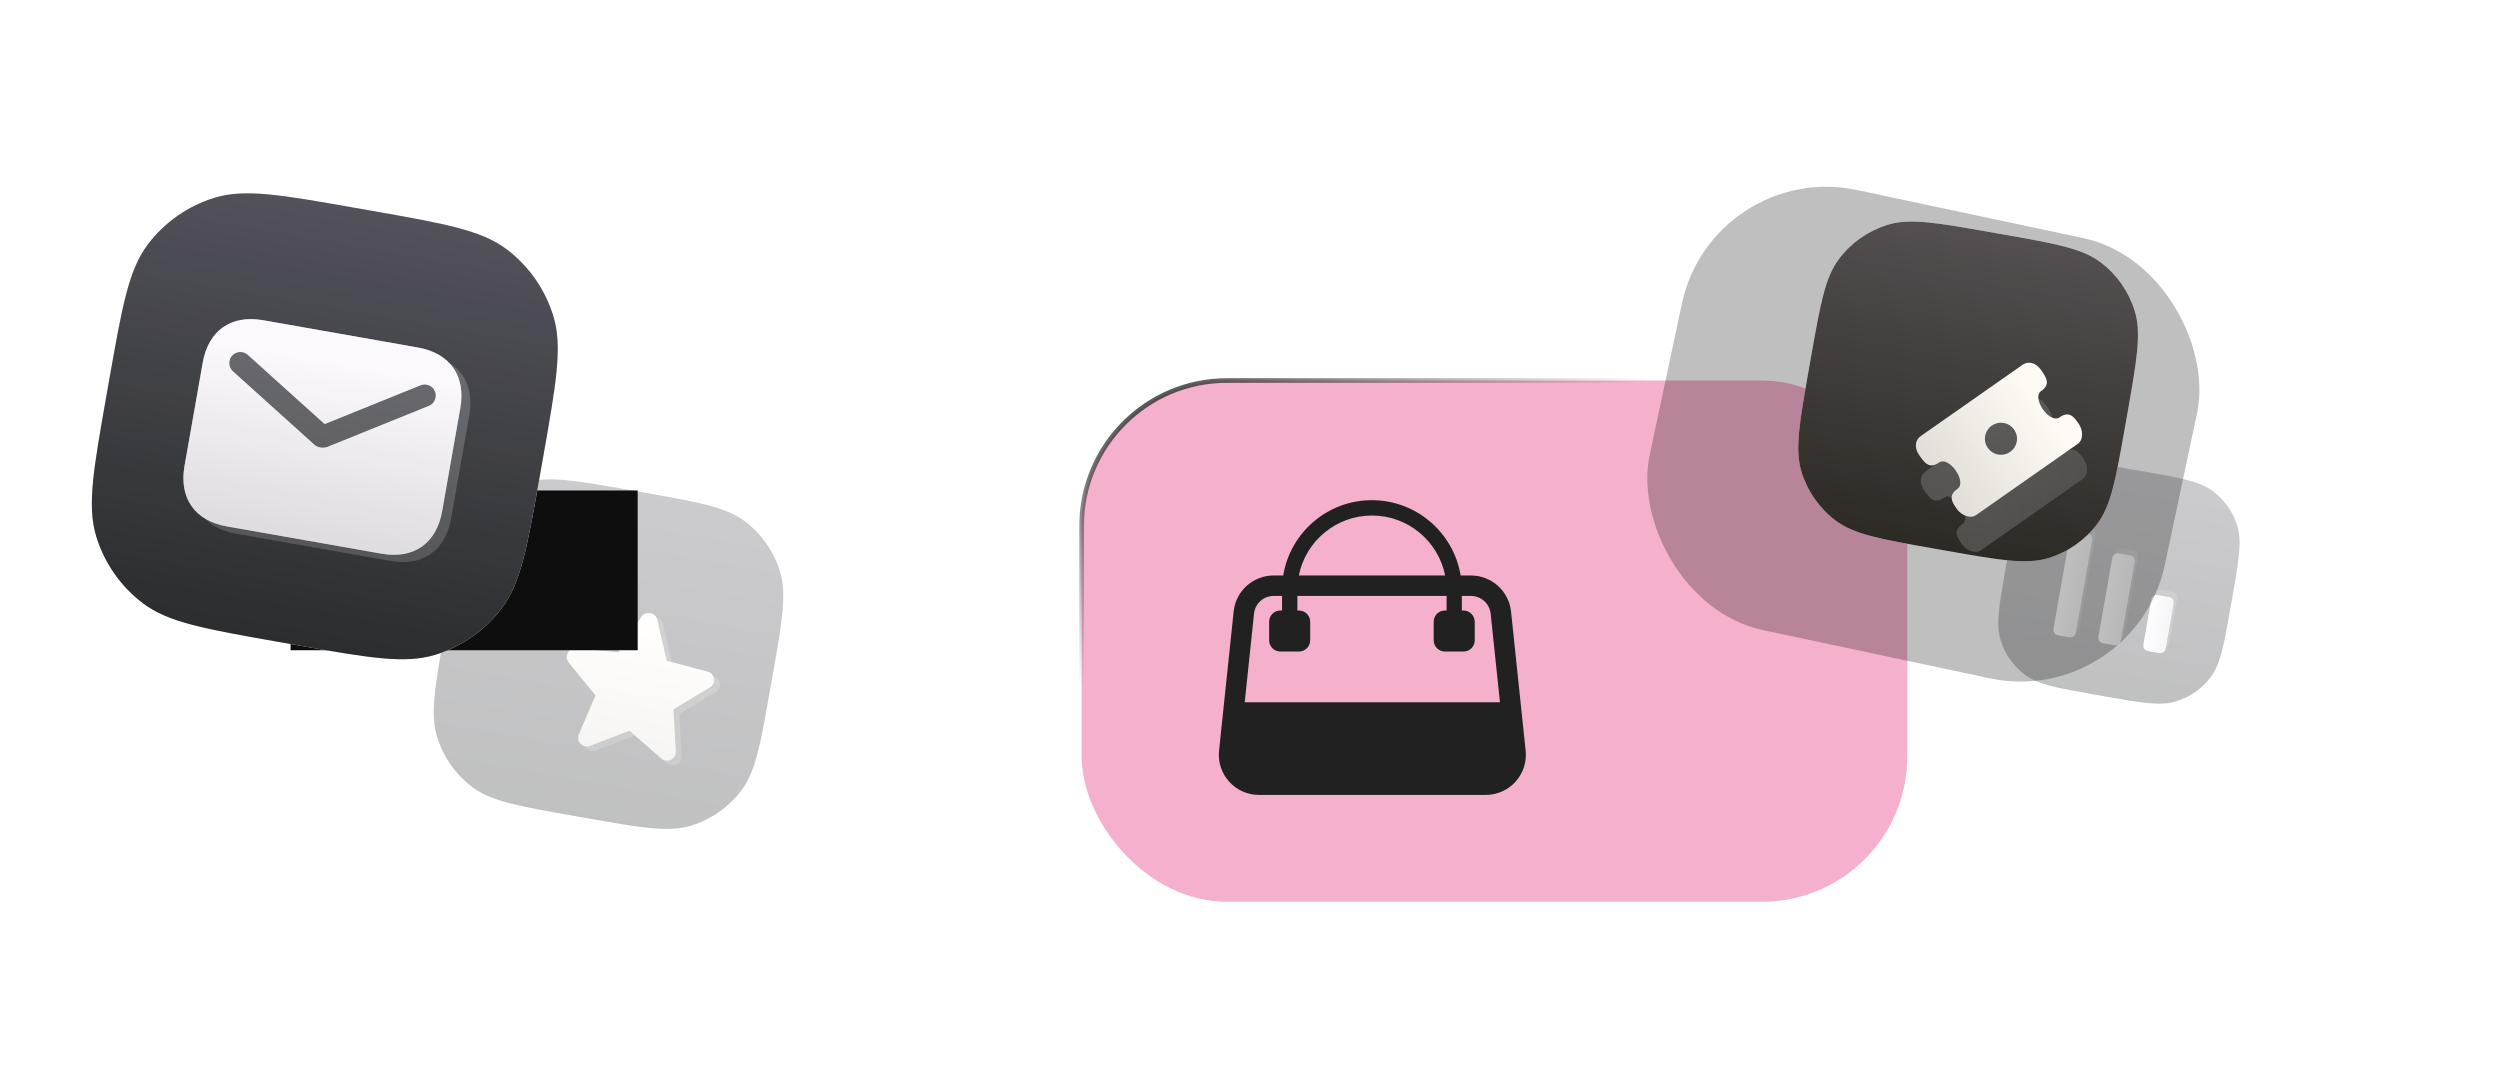 <svg width="542" height="235" viewBox="0 0 542 235" fill="none" xmlns="http://www.w3.org/2000/svg">
<g opacity="0.3">
<path d="M96.884 134.18C98.975 122.322 100.021 116.393 103.127 112.27C105.86 108.644 109.67 105.976 114.012 104.649C118.948 103.14 124.877 104.185 136.736 106.276L139.559 106.774C151.417 108.865 157.346 109.91 161.469 113.017C165.095 115.749 167.763 119.559 169.09 123.901C170.599 128.838 169.554 134.767 167.463 146.625L166.965 149.448C164.874 161.306 163.829 167.236 160.722 171.358C157.99 174.984 154.179 177.652 149.837 178.98C144.901 180.489 138.972 179.443 127.114 177.352L124.291 176.854C112.432 174.764 106.503 173.718 102.381 170.612C98.755 167.879 96.087 164.069 94.759 159.727C93.25 154.791 94.296 148.862 96.387 137.003L96.884 134.18Z" fill="url(#paint0_linear_1668_63562)"/>
<path d="M96.884 134.18C98.975 122.322 100.021 116.393 103.127 112.27C105.86 108.644 109.67 105.976 114.012 104.649C118.948 103.14 124.877 104.185 136.736 106.276L139.559 106.774C151.417 108.865 157.346 109.91 161.469 113.017C165.095 115.749 167.763 119.559 169.09 123.901C170.599 128.838 169.554 134.767 167.463 146.625L166.965 149.448C164.874 161.306 163.829 167.236 160.722 171.358C157.99 174.984 154.179 177.652 149.837 178.98C144.901 180.489 138.972 179.443 127.114 177.352L124.291 176.854C112.432 174.764 106.503 173.718 102.381 170.612C98.755 167.879 96.087 164.069 94.759 159.727C93.25 154.791 94.296 148.862 96.387 137.003L96.884 134.18Z" fill="url(#paint1_linear_1668_63562)"/>
<path d="M96.884 134.18C98.975 122.322 100.021 116.393 103.127 112.27C105.86 108.644 109.67 105.976 114.012 104.649C118.948 103.14 124.877 104.185 136.736 106.276L139.559 106.774C151.417 108.865 157.346 109.91 161.469 113.017C165.095 115.749 167.763 119.559 169.09 123.901C170.599 128.838 169.554 134.767 167.463 146.625L166.965 149.448C164.874 161.306 163.829 167.236 160.722 171.358C157.99 174.984 154.179 177.652 149.837 178.98C144.901 180.489 138.972 179.443 127.114 177.352L124.291 176.854C112.432 174.764 106.503 173.718 102.381 170.612C98.755 167.879 96.087 164.069 94.759 159.727C93.25 154.791 94.296 148.862 96.387 137.003L96.884 134.18Z" fill="#ECF3F3" fill-opacity="0.1"/>
<g filter="url(#filter0_d_1668_63562)">
<path d="M136.471 157.639L143.375 163.676C144.64 164.783 146.595 163.822 146.505 162.154L146.006 153.003L153.885 148.285C155.324 147.425 155.015 145.258 153.399 144.839L144.538 142.489L142.483 133.562C142.115 131.942 139.955 131.561 139.056 132.958L134.075 140.625L124.944 139.803C123.283 139.644 122.251 141.574 123.308 142.875L129.099 150.002L125.5 158.432C124.845 159.968 126.354 161.539 127.921 160.932L136.471 157.639Z" fill="url(#paint2_linear_1668_63562)"/>
<path d="M136.471 157.639L143.375 163.676C144.64 164.783 146.595 163.822 146.505 162.154L146.006 153.003L153.885 148.285C155.324 147.425 155.015 145.258 153.399 144.839L144.538 142.489L142.483 133.562C142.115 131.942 139.955 131.561 139.056 132.958L134.075 140.625L124.944 139.803C123.283 139.644 122.251 141.574 123.308 142.875L129.099 150.002L125.5 158.432C124.845 159.968 126.354 161.539 127.921 160.932L136.471 157.639Z" fill="#FBD38D" fill-opacity="0.1"/>
</g>
<g opacity="0.2">
<path d="M137.724 159.43L144.629 165.468C145.893 166.574 147.849 165.613 147.759 163.946L147.26 154.794L155.139 150.077C156.578 149.217 156.268 147.05 154.653 146.63L145.792 144.281L143.736 135.354C143.369 133.734 141.209 133.353 140.31 134.75L135.328 142.417L126.198 141.594C124.536 141.435 123.505 143.366 124.562 144.666L130.353 151.794L126.754 160.223C126.099 161.759 127.608 163.331 129.175 162.724L137.724 159.43Z" fill="url(#paint3_linear_1668_63562)"/>
<path d="M137.724 159.43L144.629 165.468C145.893 166.574 147.849 165.613 147.759 163.946L147.26 154.794L155.139 150.077C156.578 149.217 156.268 147.05 154.653 146.63L145.792 144.281L143.736 135.354C143.369 133.734 141.209 133.353 140.31 134.75L135.328 142.417L126.198 141.594C124.536 141.435 123.505 143.366 124.562 144.666L130.353 151.794L126.754 160.223C126.099 161.759 127.608 163.331 129.175 162.724L137.724 159.43Z" fill="#FBD38D" fill-opacity="0.1"/>
</g>
</g>
<g opacity="0.3">
<path d="M435.199 121.12C436.643 112.933 437.365 108.84 439.509 105.994C441.396 103.491 444.026 101.649 447.024 100.732C450.431 99.69 454.525 100.412 462.711 101.856L464.66 102.199C472.847 103.643 476.94 104.364 479.786 106.509C482.289 108.395 484.131 111.026 485.048 114.024C486.09 117.431 485.368 121.525 483.924 129.711L483.581 131.66C482.137 139.847 481.415 143.94 479.271 146.786C477.384 149.289 474.754 151.131 471.756 152.048C468.349 153.09 464.255 152.368 456.069 150.924L454.12 150.581C445.933 149.137 441.84 148.415 438.994 146.271C436.491 144.384 434.649 141.754 433.732 138.756C432.69 135.348 433.412 131.255 434.856 123.069L435.199 121.12Z" fill="url(#paint4_linear_1668_63562)"/>
<path d="M435.199 121.12C436.643 112.933 437.365 108.84 439.509 105.994C441.396 103.491 444.026 101.649 447.024 100.732C450.431 99.69 454.525 100.412 462.711 101.856L464.66 102.199C472.847 103.643 476.94 104.364 479.786 106.509C482.289 108.395 484.131 111.026 485.048 114.024C486.09 117.431 485.368 121.525 483.924 129.711L483.581 131.66C482.137 139.847 481.415 143.94 479.271 146.786C477.384 149.289 474.754 151.131 471.756 152.048C468.349 153.09 464.255 152.368 456.069 150.924L454.12 150.581C445.933 149.137 441.84 148.415 438.994 146.271C436.491 144.384 434.649 141.754 433.732 138.756C432.69 135.348 433.412 131.255 434.856 123.069L435.199 121.12Z" fill="url(#paint5_linear_1668_63562)"/>
<path d="M435.199 121.12C436.643 112.933 437.365 108.84 439.509 105.994C441.396 103.491 444.026 101.649 447.024 100.732C450.431 99.69 454.525 100.412 462.711 101.856L464.66 102.199C472.847 103.643 476.94 104.364 479.786 106.509C482.289 108.395 484.131 111.026 485.048 114.024C486.09 117.431 485.368 121.525 483.924 129.711L483.581 131.66C482.137 139.847 481.415 143.94 479.271 146.786C477.384 149.289 474.754 151.131 471.756 152.048C468.349 153.09 464.255 152.368 456.069 150.924L454.12 150.581C445.933 149.137 441.84 148.415 438.994 146.271C436.491 144.384 434.649 141.754 433.732 138.756C432.69 135.348 433.412 131.255 434.856 123.069L435.199 121.12Z" fill="#ECF3F3" fill-opacity="0.1"/>
<g style="mix-blend-mode:exclusion">
<path d="M447.626 136.747C446.949 136.628 446.61 136.568 446.375 136.391C446.168 136.235 446.015 136.017 445.94 135.769C445.853 135.487 445.913 135.149 446.033 134.471L450.013 111.898C450.067 111.592 450.094 111.439 450.172 111.368C450.239 111.307 450.331 111.279 450.421 111.292C450.525 111.307 450.633 111.418 450.85 111.641L453.733 114.619C453.988 114.883 454.116 115.015 454.198 115.169C454.27 115.306 454.316 115.456 454.333 115.61C454.352 115.784 454.32 115.965 454.256 116.327L450.905 135.331C450.786 136.008 450.726 136.346 450.549 136.582C450.392 136.789 450.175 136.941 449.927 137.017C449.645 137.103 449.306 137.044 448.629 136.924L447.626 136.747Z" fill="url(#paint6_linear_1668_63562)" fill-opacity="0.2"/>
</g>
<g style="mix-blend-mode:exclusion">
<path d="M457.371 138.466C456.694 138.346 456.356 138.287 456.12 138.109C455.913 137.953 455.761 137.736 455.685 137.488C455.599 137.206 455.658 136.867 455.778 136.19L458.532 120.57C458.651 119.892 458.711 119.554 458.889 119.318C459.045 119.111 459.262 118.959 459.51 118.883C459.792 118.797 460.131 118.856 460.808 118.976L461.811 119.153C462.488 119.272 462.827 119.332 463.062 119.509C463.269 119.665 463.422 119.883 463.497 120.131C463.584 120.413 463.524 120.751 463.404 121.429L460.65 137.049C460.531 137.726 460.471 138.065 460.294 138.3C460.138 138.507 459.92 138.66 459.672 138.736C459.39 138.822 459.051 138.762 458.374 138.643L457.371 138.466Z" fill="url(#paint7_linear_1668_63562)" fill-opacity="0.2"/>
</g>
<g style="mix-blend-mode:exclusion">
<path d="M467.116 140.184C466.439 140.065 466.1 140.005 465.865 139.828C465.658 139.672 465.505 139.454 465.429 139.206C465.343 138.924 465.403 138.585 465.522 137.908L466.988 129.597C467.107 128.919 467.167 128.581 467.344 128.345C467.5 128.138 467.718 127.986 467.966 127.91C468.248 127.824 468.587 127.883 469.264 128.003L470.267 128.18C470.944 128.299 471.283 128.359 471.518 128.536C471.725 128.692 471.877 128.91 471.953 129.158C472.039 129.44 471.98 129.778 471.86 130.456L470.395 138.767C470.275 139.444 470.216 139.783 470.038 140.019C469.882 140.226 469.665 140.378 469.417 140.454C469.135 140.54 468.796 140.48 468.119 140.361L467.116 140.184Z" fill="url(#paint8_linear_1668_63562)" fill-opacity="0.2"/>
</g>
<g filter="url(#filter1_d_1668_63562)">
<path d="M446.91 137.25C446.233 137.131 445.895 137.071 445.659 136.894C445.452 136.738 445.3 136.52 445.224 136.272C445.138 135.99 445.197 135.652 445.317 134.974L449.316 112.296C449.37 111.985 449.398 111.829 449.477 111.758C449.545 111.697 449.638 111.669 449.729 111.683C449.834 111.699 449.942 111.815 450.158 112.046L453.043 115.125C453.289 115.388 453.412 115.52 453.491 115.672C453.56 115.808 453.604 115.955 453.62 116.107C453.638 116.277 453.606 116.455 453.544 116.81L450.189 135.833C450.07 136.511 450.01 136.849 449.833 137.085C449.677 137.292 449.459 137.444 449.211 137.52C448.929 137.606 448.59 137.547 447.913 137.427L446.91 137.25Z" fill="url(#paint9_linear_1668_63562)"/>
<path d="M446.91 137.25C446.233 137.131 445.895 137.071 445.659 136.894C445.452 136.738 445.3 136.52 445.224 136.272C445.138 135.99 445.197 135.652 445.317 134.974L449.316 112.296C449.37 111.985 449.398 111.829 449.477 111.758C449.545 111.697 449.638 111.669 449.729 111.683C449.834 111.699 449.942 111.815 450.158 112.046L453.043 115.125C453.289 115.388 453.412 115.52 453.491 115.672C453.56 115.808 453.604 115.955 453.62 116.107C453.638 116.277 453.606 116.455 453.544 116.81L450.189 135.833C450.07 136.511 450.01 136.849 449.833 137.085C449.677 137.292 449.459 137.444 449.211 137.52C448.929 137.606 448.59 137.547 447.913 137.427L446.91 137.25Z" fill="url(#paint10_linear_1668_63562)"/>
<path d="M446.91 137.25C446.233 137.131 445.895 137.071 445.659 136.894C445.452 136.738 445.3 136.52 445.224 136.272C445.138 135.99 445.197 135.652 445.317 134.974L449.316 112.296C449.37 111.985 449.398 111.829 449.477 111.758C449.545 111.697 449.638 111.669 449.729 111.683C449.834 111.699 449.942 111.815 450.158 112.046L453.043 115.125C453.289 115.388 453.412 115.52 453.491 115.672C453.56 115.808 453.604 115.955 453.62 116.107C453.638 116.277 453.606 116.455 453.544 116.81L450.189 135.833C450.07 136.511 450.01 136.849 449.833 137.085C449.677 137.292 449.459 137.444 449.211 137.52C448.929 137.606 448.59 137.547 447.913 137.427L446.91 137.25Z" fill="#DFC6F8" fill-opacity="0.1"/>
</g>
<g filter="url(#filter2_d_1668_63562)">
<path d="M456.655 138.968C455.978 138.848 455.639 138.789 455.404 138.611C455.197 138.455 455.044 138.238 454.968 137.99C454.882 137.708 454.942 137.369 455.061 136.692L457.816 121.072C457.935 120.394 457.995 120.056 458.172 119.82C458.328 119.613 458.546 119.461 458.794 119.385C459.076 119.299 459.414 119.358 460.092 119.478L461.094 119.655C461.772 119.774 462.11 119.834 462.346 120.011C462.553 120.167 462.705 120.385 462.781 120.633C462.867 120.915 462.808 121.253 462.688 121.931L459.934 137.551C459.814 138.228 459.755 138.567 459.577 138.802C459.421 139.009 459.204 139.162 458.956 139.238C458.674 139.324 458.335 139.264 457.658 139.145L456.655 138.968Z" fill="url(#paint11_linear_1668_63562)"/>
<path d="M456.655 138.968C455.978 138.848 455.639 138.789 455.404 138.611C455.197 138.455 455.044 138.238 454.968 137.99C454.882 137.708 454.942 137.369 455.061 136.692L457.816 121.072C457.935 120.394 457.995 120.056 458.172 119.82C458.328 119.613 458.546 119.461 458.794 119.385C459.076 119.299 459.414 119.358 460.092 119.478L461.094 119.655C461.772 119.774 462.11 119.834 462.346 120.011C462.553 120.167 462.705 120.385 462.781 120.633C462.867 120.915 462.808 121.253 462.688 121.931L459.934 137.551C459.814 138.228 459.755 138.567 459.577 138.802C459.421 139.009 459.204 139.162 458.956 139.238C458.674 139.324 458.335 139.264 457.658 139.145L456.655 138.968Z" fill="url(#paint12_linear_1668_63562)"/>
<path d="M456.655 138.968C455.978 138.848 455.639 138.789 455.404 138.611C455.197 138.455 455.044 138.238 454.968 137.99C454.882 137.708 454.942 137.369 455.061 136.692L457.816 121.072C457.935 120.394 457.995 120.056 458.172 119.82C458.328 119.613 458.546 119.461 458.794 119.385C459.076 119.299 459.414 119.358 460.092 119.478L461.094 119.655C461.772 119.774 462.11 119.834 462.346 120.011C462.553 120.167 462.705 120.385 462.781 120.633C462.867 120.915 462.808 121.253 462.688 121.931L459.934 137.551C459.814 138.228 459.755 138.567 459.577 138.802C459.421 139.009 459.204 139.162 458.956 139.238C458.674 139.324 458.335 139.264 457.658 139.145L456.655 138.968Z" fill="#DFC6F8" fill-opacity="0.1"/>
</g>
<g filter="url(#filter3_d_1668_63562)">
<path d="M466.401 140.685C465.724 140.566 465.385 140.506 465.15 140.329C464.943 140.173 464.79 139.955 464.715 139.707C464.628 139.425 464.688 139.086 464.807 138.409L466.273 130.098C466.392 129.42 466.452 129.082 466.63 128.846C466.786 128.639 467.003 128.487 467.251 128.411C467.533 128.325 467.872 128.385 468.549 128.504L469.552 128.681C470.229 128.8 470.568 128.86 470.803 129.037C471.01 129.193 471.163 129.411 471.238 129.659C471.325 129.941 471.265 130.28 471.146 130.957L469.68 139.268C469.561 139.946 469.501 140.284 469.323 140.52C469.167 140.727 468.95 140.879 468.702 140.955C468.42 141.041 468.081 140.982 467.404 140.862L466.401 140.685Z" fill="url(#paint13_linear_1668_63562)"/>
<path d="M466.401 140.685C465.724 140.566 465.385 140.506 465.15 140.329C464.943 140.173 464.79 139.955 464.715 139.707C464.628 139.425 464.688 139.086 464.807 138.409L466.273 130.098C466.392 129.42 466.452 129.082 466.63 128.846C466.786 128.639 467.003 128.487 467.251 128.411C467.533 128.325 467.872 128.385 468.549 128.504L469.552 128.681C470.229 128.8 470.568 128.86 470.803 129.037C471.01 129.193 471.163 129.411 471.238 129.659C471.325 129.941 471.265 130.28 471.146 130.957L469.68 139.268C469.561 139.946 469.501 140.284 469.323 140.52C469.167 140.727 468.95 140.879 468.702 140.955C468.42 141.041 468.081 140.982 467.404 140.862L466.401 140.685Z" fill="url(#paint14_linear_1668_63562)"/>
<path d="M466.401 140.685C465.724 140.566 465.385 140.506 465.15 140.329C464.943 140.173 464.79 139.955 464.715 139.707C464.628 139.425 464.688 139.086 464.807 138.409L466.273 130.098C466.392 129.42 466.452 129.082 466.63 128.846C466.786 128.639 467.003 128.487 467.251 128.411C467.533 128.325 467.872 128.385 468.549 128.504L469.552 128.681C470.229 128.8 470.568 128.86 470.803 129.037C471.01 129.193 471.163 129.411 471.238 129.659C471.325 129.941 471.265 130.28 471.146 130.957L469.68 139.268C469.561 139.946 469.501 140.284 469.323 140.52C469.167 140.727 468.95 140.879 468.702 140.955C468.42 141.041 468.081 140.982 467.404 140.862L466.401 140.685Z" fill="#DFC6F8" fill-opacity="0.1"/>
</g>
</g>
<g filter="url(#filter4_f_1668_63562)">
<rect x="63" y="106.333" width="75.251" height="34.639" fill="#0E0E0E"/>
</g>
<path d="M23.698 82.24C26.486 66.429 27.88 58.523 32.022 53.027C35.665 48.192 40.746 44.635 46.535 42.865C53.117 40.853 61.022 42.247 76.833 45.035L80.597 45.698C96.409 48.486 104.314 49.88 109.811 54.022C114.645 57.665 118.203 62.746 119.973 68.535C121.985 75.117 120.591 83.022 117.803 98.833L117.139 102.597C114.351 118.409 112.957 126.314 108.816 131.811C105.172 136.645 100.092 140.203 94.302 141.973C87.721 143.985 79.815 142.591 64.004 139.803L60.24 139.139C44.429 136.351 36.523 134.957 31.027 130.816C26.192 127.172 22.635 122.092 20.865 116.302C18.853 109.721 20.247 101.815 23.035 86.004L23.698 82.24Z" fill="url(#paint15_linear_1668_63562)"/>
<path d="M23.698 82.24C26.486 66.429 27.88 58.523 32.022 53.027C35.665 48.192 40.746 44.635 46.535 42.865C53.117 40.853 61.022 42.247 76.833 45.035L80.597 45.698C96.409 48.486 104.314 49.88 109.811 54.022C114.645 57.665 118.203 62.746 119.973 68.535C121.985 75.117 120.591 83.022 117.803 98.833L117.139 102.597C114.351 118.409 112.957 126.314 108.816 131.811C105.172 136.645 100.092 140.203 94.302 141.973C87.721 143.985 79.815 142.591 64.004 139.803L60.24 139.139C44.429 136.351 36.523 134.957 31.027 130.816C26.192 127.172 22.635 122.092 20.865 116.302C18.853 109.721 20.247 101.815 23.035 86.004L23.698 82.24Z" fill="url(#paint16_linear_1668_63562)"/>
<path d="M23.698 82.24C26.486 66.429 27.88 58.523 32.022 53.027C35.665 48.192 40.746 44.635 46.535 42.865C53.117 40.853 61.022 42.247 76.833 45.035L80.597 45.698C96.409 48.486 104.314 49.88 109.811 54.022C114.645 57.665 118.203 62.746 119.973 68.535C121.985 75.117 120.591 83.022 117.803 98.833L117.139 102.597C114.351 118.409 112.957 126.314 108.816 131.811C105.172 136.645 100.092 140.203 94.302 141.973C87.721 143.985 79.815 142.591 64.004 139.803L60.24 139.139C44.429 136.351 36.523 134.957 31.027 130.816C26.192 127.172 22.635 122.092 20.865 116.302C18.853 109.721 20.247 101.815 23.035 86.004L23.698 82.24Z" fill="#ECF3F3" fill-opacity="0.1"/>
<g opacity="0.2">
<path d="M92.532 76.912L59.007 71.001C52.023 69.769 47.121 73.225 45.889 80.21L41.949 102.56C40.717 109.544 44.141 114.469 51.125 115.7L84.65 121.612C91.634 122.843 96.563 119.391 97.795 112.407L101.736 90.057C102.967 83.073 99.516 78.143 92.532 76.912Z" fill="url(#paint17_linear_1668_63562)"/>
<path d="M92.532 76.912L59.007 71.001C52.023 69.769 47.121 73.225 45.889 80.21L41.949 102.56C40.717 109.544 44.141 114.469 51.125 115.7L84.65 121.612C91.634 122.843 96.563 119.391 97.795 112.407L101.736 90.057C102.967 83.073 99.516 78.143 92.532 76.912Z" fill="#DFC6F8" fill-opacity="0.1"/>
</g>
<g filter="url(#filter5_d_1668_63562)">
<path d="M90.594 74.144L57.069 68.233C50.085 67.001 45.183 70.458 43.951 77.442L40.011 99.792C38.779 106.777 42.203 111.701 49.187 112.933L82.712 118.844C89.696 120.076 94.625 116.624 95.857 109.639L99.798 87.29C101.029 80.305 97.578 75.376 90.594 74.144ZM92.97 86.806L71.041 95.671C70.048 96.072 68.875 95.865 68.079 95.149L50.505 79.318C49.885 78.748 49.599 77.92 49.742 77.109C50.072 75.238 52.309 74.48 53.729 75.738L70.382 90.745L91.165 82.339C92.929 81.642 94.772 83.12 94.442 84.991C94.299 85.802 93.747 86.482 92.97 86.806Z" fill="#7180B7"/>
<path d="M90.594 74.144L57.069 68.233C50.085 67.001 45.183 70.458 43.951 77.442L40.011 99.792C38.779 106.777 42.203 111.701 49.187 112.933L82.712 118.844C89.696 120.076 94.625 116.624 95.857 109.639L99.798 87.29C101.029 80.305 97.578 75.376 90.594 74.144ZM92.97 86.806L71.041 95.671C70.048 96.072 68.875 95.865 68.079 95.149L50.505 79.318C49.885 78.748 49.599 77.92 49.742 77.109C50.072 75.238 52.309 74.48 53.729 75.738L70.382 90.745L91.165 82.339C92.929 81.642 94.772 83.12 94.442 84.991C94.299 85.802 93.747 86.482 92.97 86.806Z" fill="url(#paint18_linear_1668_63562)"/>
<path d="M90.594 74.144L57.069 68.233C50.085 67.001 45.183 70.458 43.951 77.442L40.011 99.792C38.779 106.777 42.203 111.701 49.187 112.933L82.712 118.844C89.696 120.076 94.625 116.624 95.857 109.639L99.798 87.29C101.029 80.305 97.578 75.376 90.594 74.144ZM92.97 86.806L71.041 95.671C70.048 96.072 68.875 95.865 68.079 95.149L50.505 79.318C49.885 78.748 49.599 77.92 49.742 77.109C50.072 75.238 52.309 74.48 53.729 75.738L70.382 90.745L91.165 82.339C92.929 81.642 94.772 83.12 94.442 84.991C94.299 85.802 93.747 86.482 92.97 86.806Z" fill="#DFC6F8" fill-opacity="0.1"/>
</g>
<rect x="234.5" y="82.5" width="179" height="113" rx="31.5" fill="#F4B0CC"/>
<rect x="234.5" y="82.5" width="179" height="113" rx="31.5" stroke="url(#paint19_linear_1668_63562)"/>
<path d="M316.669 124.767H318.935C321.079 124.774 323.146 125.569 324.742 127.001C326.338 128.433 327.351 130.402 327.588 132.533L330.761 162.752C330.887 163.962 330.757 165.184 330.38 166.34C330.004 167.496 329.389 168.56 328.575 169.464C327.761 170.367 326.767 171.09 325.656 171.585C324.546 172.08 323.344 172.336 322.128 172.337H272.93C271.712 172.337 270.509 172.081 269.397 171.585C268.285 171.09 267.29 170.367 266.475 169.463C265.661 168.558 265.046 167.493 264.669 166.335C264.292 165.178 264.163 163.954 264.29 162.744L267.46 132.546C267.685 130.409 268.694 128.431 270.292 126.995C271.891 125.558 273.964 124.764 276.113 124.767H278.201C279.716 115.512 287.744 108.438 297.425 108.438C307.104 108.438 315.149 115.528 316.669 124.767ZM316.928 132.356H317.261C318.614 132.356 319.701 133.443 319.723 134.796V138.812C319.723 140.166 318.636 141.253 317.283 141.253H313.267C311.913 141.253 310.826 140.166 310.826 138.812V134.796C310.826 133.443 311.913 132.356 313.267 132.356H313.622V129.205H281.272V132.356H281.605C282.959 132.356 284.046 133.443 284.046 134.796V138.812C284.046 140.166 282.959 141.253 281.605 141.253H277.589C276.236 141.253 275.149 140.166 275.149 138.812V134.796C275.149 133.443 276.236 132.356 277.589 132.356H277.944V129.205H276.102C275.051 129.206 274.037 129.596 273.257 130.3C272.476 131.003 271.983 131.971 271.873 133.017L269.853 152.258H325.193L323.171 133.01C323.052 131.965 322.553 131 321.769 130.299C320.986 129.597 319.972 129.208 318.92 129.205H316.928V132.356ZM313.309 124.767C311.831 117.362 305.281 111.766 297.447 111.766C289.613 111.766 283.063 117.362 281.585 124.767H313.309Z" fill="#212121"/>
<g filter="url(#filter6_f_1668_63562)">
<rect x="371.284" y="34.543" width="114.188" height="97.562" rx="32" transform="rotate(12 371.284 34.543)" fill="black" fill-opacity="0.25"/>
</g>
<path d="M392.626 77.436C394.658 65.908 395.675 60.145 398.694 56.137C401.351 52.612 405.055 50.019 409.275 48.728C414.074 47.261 419.838 48.278 431.365 50.31L434.11 50.794C445.637 52.827 451.401 53.843 455.408 56.863C458.933 59.519 461.527 63.223 462.817 67.444C464.284 72.242 463.268 78.006 461.235 89.534L460.751 92.278C458.719 103.805 457.703 109.569 454.683 113.577C452.027 117.101 448.323 119.695 444.102 120.985C439.303 122.453 433.539 121.436 422.012 119.404L419.268 118.92C407.74 116.887 401.976 115.871 397.969 112.851C394.444 110.195 391.85 106.491 390.56 102.27C389.093 97.471 390.109 91.708 392.142 80.18L392.626 77.436Z" fill="url(#paint20_linear_1668_63562)"/>
<path d="M392.626 77.436C394.658 65.908 395.675 60.145 398.694 56.137C401.351 52.612 405.055 50.019 409.275 48.728C414.074 47.261 419.838 48.278 431.365 50.31L434.11 50.794C445.637 52.827 451.401 53.843 455.408 56.863C458.933 59.519 461.527 63.223 462.817 67.444C464.284 72.242 463.268 78.006 461.235 89.534L460.751 92.278C458.719 103.805 457.703 109.569 454.683 113.577C452.027 117.101 448.323 119.695 444.102 120.985C439.303 122.453 433.539 121.436 422.012 119.404L419.268 118.92C407.74 116.887 401.976 115.871 397.969 112.851C394.444 110.195 391.85 106.491 390.56 102.27C389.093 97.471 390.109 91.708 392.142 80.18L392.626 77.436Z" fill="url(#paint21_linear_1668_63562)"/>
<path d="M392.626 77.436C394.658 65.908 395.675 60.145 398.694 56.137C401.351 52.612 405.055 50.019 409.275 48.728C414.074 47.261 419.838 48.278 431.365 50.31L434.11 50.794C445.637 52.827 451.401 53.843 455.408 56.863C458.933 59.519 461.527 63.223 462.817 67.444C464.284 72.242 463.268 78.006 461.235 89.534L460.751 92.278C458.719 103.805 457.703 109.569 454.683 113.577C452.027 117.101 448.323 119.695 444.102 120.985C439.303 122.453 433.539 121.436 422.012 119.404L419.268 118.92C407.74 116.887 401.976 115.871 397.969 112.851C394.444 110.195 391.85 106.491 390.56 102.27C389.093 97.471 390.109 91.708 392.142 80.18L392.626 77.436Z" fill="#FBD38D" fill-opacity="0.1"/>
<g opacity="0.2" filter="url(#filter7_i_1668_63562)">
<path fill-rule="evenodd" clip-rule="evenodd" d="M447.584 91.151C445.445 92.648 441.447 86.943 443.587 85.445C445.727 83.946 444.728 82.519 443.521 80.805C442.413 79.233 440.773 78.91 439.591 79.738L437.453 81.235L419.612 93.727L417.474 95.225C416.292 96.052 416.034 97.704 417.133 99.283C418.331 101.003 419.33 102.43 421.47 100.931C423.61 99.433 427.603 105.141 425.464 106.639C423.326 108.137 424.325 109.564 425.324 110.99C426.323 112.417 428.28 113.173 429.462 112.345L431.602 110.851L449.441 98.356L451.579 96.858C452.761 96.031 452.72 93.933 451.721 92.507C450.722 91.08 449.723 89.654 447.584 91.151ZM434.286 99.209C432.391 98.876 431.124 97.074 431.456 95.183C431.787 93.292 433.592 92.028 435.487 92.361C437.382 92.693 438.649 94.495 438.318 96.386C437.986 98.278 436.181 99.541 434.286 99.209Z" fill="url(#paint22_linear_1668_63562)"/>
<path fill-rule="evenodd" clip-rule="evenodd" d="M447.584 91.151C445.445 92.648 441.447 86.943 443.587 85.445C445.727 83.946 444.728 82.519 443.521 80.805C442.413 79.233 440.773 78.91 439.591 79.738L437.453 81.235L419.612 93.727L417.474 95.225C416.292 96.052 416.034 97.704 417.133 99.283C418.331 101.003 419.33 102.43 421.47 100.931C423.61 99.433 427.603 105.141 425.464 106.639C423.326 108.137 424.325 109.564 425.324 110.99C426.323 112.417 428.28 113.173 429.462 112.345L431.602 110.851L449.441 98.356L451.579 96.858C452.761 96.031 452.72 93.933 451.721 92.507C450.722 91.08 449.723 89.654 447.584 91.151ZM434.286 99.209C432.391 98.876 431.124 97.074 431.456 95.183C431.787 93.292 433.592 92.028 435.487 92.361C437.382 92.693 438.649 94.495 438.318 96.386C437.986 98.278 436.181 99.541 434.286 99.209Z" fill="url(#paint23_linear_1668_63562)"/>
</g>
<g filter="url(#filter8_d_1668_63562)">
<path fill-rule="evenodd" clip-rule="evenodd" d="M446.506 89.619C444.367 91.116 440.368 85.411 442.508 83.913C444.648 82.415 443.649 80.988 442.442 79.274C441.334 77.701 439.694 77.378 438.512 78.206L436.374 79.703L418.534 92.195L416.395 93.693C415.213 94.52 414.955 96.172 416.054 97.751C417.252 99.472 418.251 100.898 420.391 99.4C422.531 97.901 426.524 103.61 424.386 105.108C422.248 106.605 423.246 108.032 424.245 109.458C425.244 110.885 427.201 111.641 428.383 110.813L430.524 109.319L448.362 96.824L450.5 95.327C451.682 94.499 451.641 92.401 450.642 90.975C449.643 89.548 448.645 88.122 446.506 89.619ZM433.208 97.677C431.313 97.345 430.046 95.542 430.378 93.651C430.71 91.76 432.515 90.496 434.41 90.829C436.304 91.161 437.572 92.964 437.24 94.855C436.908 96.746 435.103 98.009 433.208 97.677Z" fill="url(#paint24_linear_1668_63562)"/>
<path fill-rule="evenodd" clip-rule="evenodd" d="M446.506 89.619C444.367 91.116 440.368 85.411 442.508 83.913C444.648 82.415 443.649 80.988 442.442 79.274C441.334 77.701 439.694 77.378 438.512 78.206L436.374 79.703L418.534 92.195L416.395 93.693C415.213 94.52 414.955 96.172 416.054 97.751C417.252 99.472 418.251 100.898 420.391 99.4C422.531 97.901 426.524 103.61 424.386 105.108C422.248 106.605 423.246 108.032 424.245 109.458C425.244 110.885 427.201 111.641 428.383 110.813L430.524 109.319L448.362 96.824L450.5 95.327C451.682 94.499 451.641 92.401 450.642 90.975C449.643 89.548 448.645 88.122 446.506 89.619ZM433.208 97.677C431.313 97.345 430.046 95.542 430.378 93.651C430.71 91.76 432.515 90.496 434.41 90.829C436.304 91.161 437.572 92.964 437.24 94.855C436.908 96.746 435.103 98.009 433.208 97.677Z" fill="#FBD38D" fill-opacity="0.1"/>
</g>
<defs>
<filter id="filter0_d_1668_63562" x="121.344" y="131.331" width="34.998" height="35.123" filterUnits="userSpaceOnUse" color-interpolation-filters="sRGB">
<feFlood flood-opacity="0" result="BackgroundImageFix"/>
<feColorMatrix in="SourceAlpha" type="matrix" values="0 0 0 0 0 0 0 0 0 0 0 0 0 0 0 0 0 0 127 0" result="hardAlpha"/>
<feOffset dy="0.768"/>
<feGaussianBlur stdDeviation="0.768"/>
<feComposite in2="hardAlpha" operator="out"/>
<feColorMatrix type="matrix" values="0 0 0 0 0 0 0 0 0 0 0 0 0 0 0 0 0 0 0.25 0"/>
<feBlend mode="normal" in2="BackgroundImageFix" result="effect1_dropShadow_1668_63562"/>
<feBlend mode="normal" in="SourceGraphic" in2="effect1_dropShadow_1668_63562" result="shape"/>
</filter>
<filter id="filter1_d_1668_63562" x="443.955" y="111.066" width="10.897" height="28.337" filterUnits="userSpaceOnUse" color-interpolation-filters="sRGB">
<feFlood flood-opacity="0" result="BackgroundImageFix"/>
<feColorMatrix in="SourceAlpha" type="matrix" values="0 0 0 0 0 0 0 0 0 0 0 0 0 0 0 0 0 0 127 0" result="hardAlpha"/>
<feOffset dy="0.614"/>
<feGaussianBlur stdDeviation="0.614"/>
<feComposite in2="hardAlpha" operator="out"/>
<feColorMatrix type="matrix" values="0 0 0 0 0 0 0 0 0 0 0 0 0 0 0 0 0 0 0.25 0"/>
<feBlend mode="normal" in2="BackgroundImageFix" result="effect1_dropShadow_1668_63562"/>
<feBlend mode="normal" in="SourceGraphic" in2="effect1_dropShadow_1668_63562" result="shape"/>
</filter>
<filter id="filter2_d_1668_63562" x="453.7" y="118.73" width="10.35" height="22.39" filterUnits="userSpaceOnUse" color-interpolation-filters="sRGB">
<feFlood flood-opacity="0" result="BackgroundImageFix"/>
<feColorMatrix in="SourceAlpha" type="matrix" values="0 0 0 0 0 0 0 0 0 0 0 0 0 0 0 0 0 0 127 0" result="hardAlpha"/>
<feOffset dy="0.614"/>
<feGaussianBlur stdDeviation="0.614"/>
<feComposite in2="hardAlpha" operator="out"/>
<feColorMatrix type="matrix" values="0 0 0 0 0 0 0 0 0 0 0 0 0 0 0 0 0 0 0.25 0"/>
<feBlend mode="normal" in2="BackgroundImageFix" result="effect1_dropShadow_1668_63562"/>
<feBlend mode="normal" in="SourceGraphic" in2="effect1_dropShadow_1668_63562" result="shape"/>
</filter>
<filter id="filter3_d_1668_63562" x="463.446" y="127.756" width="9.061" height="15.081" filterUnits="userSpaceOnUse" color-interpolation-filters="sRGB">
<feFlood flood-opacity="0" result="BackgroundImageFix"/>
<feColorMatrix in="SourceAlpha" type="matrix" values="0 0 0 0 0 0 0 0 0 0 0 0 0 0 0 0 0 0 127 0" result="hardAlpha"/>
<feOffset dy="0.614"/>
<feGaussianBlur stdDeviation="0.614"/>
<feComposite in2="hardAlpha" operator="out"/>
<feColorMatrix type="matrix" values="0 0 0 0 0 0 0 0 0 0 0 0 0 0 0 0 0 0 0.25 0"/>
<feBlend mode="normal" in2="BackgroundImageFix" result="effect1_dropShadow_1668_63562"/>
<feBlend mode="normal" in="SourceGraphic" in2="effect1_dropShadow_1668_63562" result="shape"/>
</filter>
<filter id="filter4_f_1668_63562" x="15.222" y="58.555" width="170.807" height="130.196" filterUnits="userSpaceOnUse" color-interpolation-filters="sRGB">
<feFlood flood-opacity="0" result="BackgroundImageFix"/>
<feBlend mode="normal" in="SourceGraphic" in2="BackgroundImageFix" result="shape"/>
<feGaussianBlur stdDeviation="23.889" result="effect1_foregroundBlur_1668_63562"/>
</filter>
<filter id="filter5_d_1668_63562" x="37.376" y="66.794" width="65.055" height="55.877" filterUnits="userSpaceOnUse" color-interpolation-filters="sRGB">
<feFlood flood-opacity="0" result="BackgroundImageFix"/>
<feColorMatrix in="SourceAlpha" type="matrix" values="0 0 0 0 0 0 0 0 0 0 0 0 0 0 0 0 0 0 127 0" result="hardAlpha"/>
<feOffset dy="1.194"/>
<feGaussianBlur stdDeviation="1.194"/>
<feComposite in2="hardAlpha" operator="out"/>
<feColorMatrix type="matrix" values="0 0 0 0 0 0 0 0 0 0 0 0 0 0 0 0 0 0 0.25 0"/>
<feBlend mode="normal" in2="BackgroundImageFix" result="effect1_dropShadow_1668_63562"/>
<feBlend mode="normal" in="SourceGraphic" in2="effect1_dropShadow_1668_63562" result="shape"/>
</filter>
<filter id="filter6_f_1668_63562" x="317.134" y="0.678" width="199.708" height="186.903" filterUnits="userSpaceOnUse" color-interpolation-filters="sRGB">
<feFlood flood-opacity="0" result="BackgroundImageFix"/>
<feBlend mode="normal" in="SourceGraphic" in2="BackgroundImageFix" result="shape"/>
<feGaussianBlur stdDeviation="20" result="effect1_foregroundBlur_1668_63562"/>
</filter>
<filter id="filter7_i_1668_63562" x="416.434" y="79.296" width="36.035" height="33.392" filterUnits="userSpaceOnUse" color-interpolation-filters="sRGB">
<feFlood flood-opacity="0" result="BackgroundImageFix"/>
<feBlend mode="normal" in="SourceGraphic" in2="BackgroundImageFix" result="shape"/>
<feColorMatrix in="SourceAlpha" type="matrix" values="0 0 0 0 0 0 0 0 0 0 0 0 0 0 0 0 0 0 127 0" result="hardAlpha"/>
<feOffset dy="6.963"/>
<feComposite in2="hardAlpha" operator="arithmetic" k2="-1" k3="1"/>
<feColorMatrix type="matrix" values="0 0 0 0 1 0 0 0 0 1 0 0 0 0 1 0 0 0 0.25 0"/>
<feBlend mode="normal" in2="shape" result="effect1_innerShadow_1668_63562"/>
</filter>
<filter id="filter8_d_1668_63562" x="413.614" y="76.894" width="39.516" height="36.874" filterUnits="userSpaceOnUse" color-interpolation-filters="sRGB">
<feFlood flood-opacity="0" result="BackgroundImageFix"/>
<feColorMatrix in="SourceAlpha" type="matrix" values="0 0 0 0 0 0 0 0 0 0 0 0 0 0 0 0 0 0 127 0" result="hardAlpha"/>
<feOffset dy="0.87"/>
<feGaussianBlur stdDeviation="0.87"/>
<feComposite in2="hardAlpha" operator="out"/>
<feColorMatrix type="matrix" values="0 0 0 0 0 0 0 0 0 0 0 0 0 0 0 0 0 0 0.25 0"/>
<feBlend mode="normal" in2="BackgroundImageFix" result="effect1_dropShadow_1668_63562"/>
<feBlend mode="normal" in="SourceGraphic" in2="effect1_dropShadow_1668_63562" result="shape"/>
</filter>
<linearGradient id="paint0_linear_1668_63562" x1="137.525" y1="110.054" x2="126.169" y2="174.457" gradientUnits="userSpaceOnUse">
<stop offset="0.093" stop-color="white"/>
<stop offset="1" stop-color="#E0E0E0"/>
</linearGradient>
<linearGradient id="paint1_linear_1668_63562" x1="138.147" y1="106.525" x2="125.702" y2="177.103" gradientUnits="userSpaceOnUse">
<stop stop-color="#42404A"/>
<stop offset="1" stop-color="#161719"/>
</linearGradient>
<linearGradient id="paint2_linear_1668_63562" x1="140.692" y1="133.651" x2="135.791" y2="161.446" gradientUnits="userSpaceOnUse">
<stop offset="0.093" stop-color="white"/>
<stop offset="1" stop-color="#E0E0E0"/>
</linearGradient>
<linearGradient id="paint3_linear_1668_63562" x1="141.946" y1="135.442" x2="137.045" y2="163.238" gradientUnits="userSpaceOnUse">
<stop offset="0.093" stop-color="white"/>
<stop offset="1" stop-color="#E0E0E0"/>
</linearGradient>
<linearGradient id="paint4_linear_1668_63562" x1="463.256" y1="104.464" x2="455.416" y2="148.925" gradientUnits="userSpaceOnUse">
<stop offset="0.093" stop-color="white"/>
<stop offset="1" stop-color="#E0E0E0"/>
</linearGradient>
<linearGradient id="paint5_linear_1668_63562" x1="463.686" y1="102.027" x2="455.094" y2="150.752" gradientUnits="userSpaceOnUse">
<stop stop-color="#42404A"/>
<stop offset="1" stop-color="#161719"/>
</linearGradient>
<linearGradient id="paint6_linear_1668_63562" x1="448.827" y1="114.351" x2="453.603" y2="115.462" gradientUnits="userSpaceOnUse">
<stop offset="0.148" stop-color="#EAEAEA" stop-opacity="0.767"/>
<stop offset="1" stop-color="#E3E3E3"/>
</linearGradient>
<linearGradient id="paint7_linear_1668_63562" x1="457.455" y1="122.404" x2="462.199" y2="123.617" gradientUnits="userSpaceOnUse">
<stop offset="0.148" stop-color="#EAEAEA" stop-opacity="0.767"/>
<stop offset="1" stop-color="#E3E3E3"/>
</linearGradient>
<linearGradient id="paint8_linear_1668_63562" x1="466.169" y1="129.969" x2="470.832" y2="131.389" gradientUnits="userSpaceOnUse">
<stop offset="0.148" stop-color="#EAEAEA" stop-opacity="0.767"/>
<stop offset="1" stop-color="#E3E3E3"/>
</linearGradient>
<linearGradient id="paint9_linear_1668_63562" x1="447.392" y1="123.205" x2="452.264" y2="124.064" gradientUnits="userSpaceOnUse">
<stop stop-color="#332B26"/>
<stop offset="1" stop-color="#171819"/>
</linearGradient>
<linearGradient id="paint10_linear_1668_63562" x1="447.636" y1="123.248" x2="452.082" y2="124.032" gradientUnits="userSpaceOnUse">
<stop offset="0.093" stop-color="white"/>
<stop offset="1" stop-color="#E0E0E0"/>
</linearGradient>
<linearGradient id="paint11_linear_1668_63562" x1="456.439" y1="128.882" x2="461.311" y2="129.741" gradientUnits="userSpaceOnUse">
<stop stop-color="#332B26"/>
<stop offset="1" stop-color="#171819"/>
</linearGradient>
<linearGradient id="paint12_linear_1668_63562" x1="456.682" y1="128.925" x2="461.128" y2="129.709" gradientUnits="userSpaceOnUse">
<stop offset="0.093" stop-color="white"/>
<stop offset="1" stop-color="#E0E0E0"/>
</linearGradient>
<linearGradient id="paint13_linear_1668_63562" x1="465.54" y1="134.253" x2="470.413" y2="135.113" gradientUnits="userSpaceOnUse">
<stop stop-color="#332B26"/>
<stop offset="1" stop-color="#171819"/>
</linearGradient>
<linearGradient id="paint14_linear_1668_63562" x1="465.784" y1="134.296" x2="470.23" y2="135.08" gradientUnits="userSpaceOnUse">
<stop offset="0.093" stop-color="white"/>
<stop offset="1" stop-color="#E0E0E0"/>
</linearGradient>
<linearGradient id="paint15_linear_1668_63562" x1="77.886" y1="50.072" x2="62.745" y2="135.942" gradientUnits="userSpaceOnUse">
<stop offset="0.093" stop-color="white"/>
<stop offset="1" stop-color="#E0E0E0"/>
</linearGradient>
<linearGradient id="paint16_linear_1668_63562" x1="78.715" y1="45.366" x2="62.122" y2="139.471" gradientUnits="userSpaceOnUse">
<stop stop-color="#42404A"/>
<stop offset="1" stop-color="#161719"/>
</linearGradient>
<linearGradient id="paint17_linear_1668_63562" x1="75.374" y1="76.191" x2="68.182" y2="116.979" gradientUnits="userSpaceOnUse">
<stop offset="0.093" stop-color="white"/>
<stop offset="1" stop-color="#E0E0E0"/>
</linearGradient>
<linearGradient id="paint18_linear_1668_63562" x1="73.437" y1="73.424" x2="66.245" y2="114.212" gradientUnits="userSpaceOnUse">
<stop offset="0.093" stop-color="white"/>
<stop offset="1" stop-color="#E0E0E0"/>
</linearGradient>
<linearGradient id="paint19_linear_1668_63562" x1="234" y1="82" x2="282.548" y2="171.87" gradientUnits="userSpaceOnUse">
<stop stop-color="#313131"/>
<stop offset="0.579" stop-color="#313131" stop-opacity="0"/>
</linearGradient>
<linearGradient id="paint20_linear_1668_63562" x1="432.133" y1="53.983" x2="421.093" y2="116.589" gradientUnits="userSpaceOnUse">
<stop offset="0.093" stop-color="white"/>
<stop offset="1" stop-color="#E0E0E0"/>
</linearGradient>
<linearGradient id="paint21_linear_1668_63562" x1="432.737" y1="50.552" x2="420.64" y2="119.162" gradientUnits="userSpaceOnUse">
<stop stop-color="#42404A"/>
<stop offset="1" stop-color="#161719"/>
</linearGradient>
<linearGradient id="paint22_linear_1668_63562" x1="447.726" y1="86.801" x2="421.329" y2="105.285" gradientUnits="userSpaceOnUse">
<stop stop-color="#332B26"/>
<stop offset="1" stop-color="#171819"/>
</linearGradient>
<linearGradient id="paint23_linear_1668_63562" x1="455.283" y1="89.166" x2="426.751" y2="94.139" gradientUnits="userSpaceOnUse">
<stop offset="0.148" stop-color="#EAEAEA" stop-opacity="0.767"/>
<stop offset="1" stop-color="#E3E3E3"/>
</linearGradient>
<linearGradient id="paint24_linear_1668_63562" x1="445.328" y1="86.194" x2="421.24" y2="103.06" gradientUnits="userSpaceOnUse">
<stop offset="0.093" stop-color="white"/>
<stop offset="1" stop-color="#E0E0E0"/>
</linearGradient>
</defs>
</svg>
